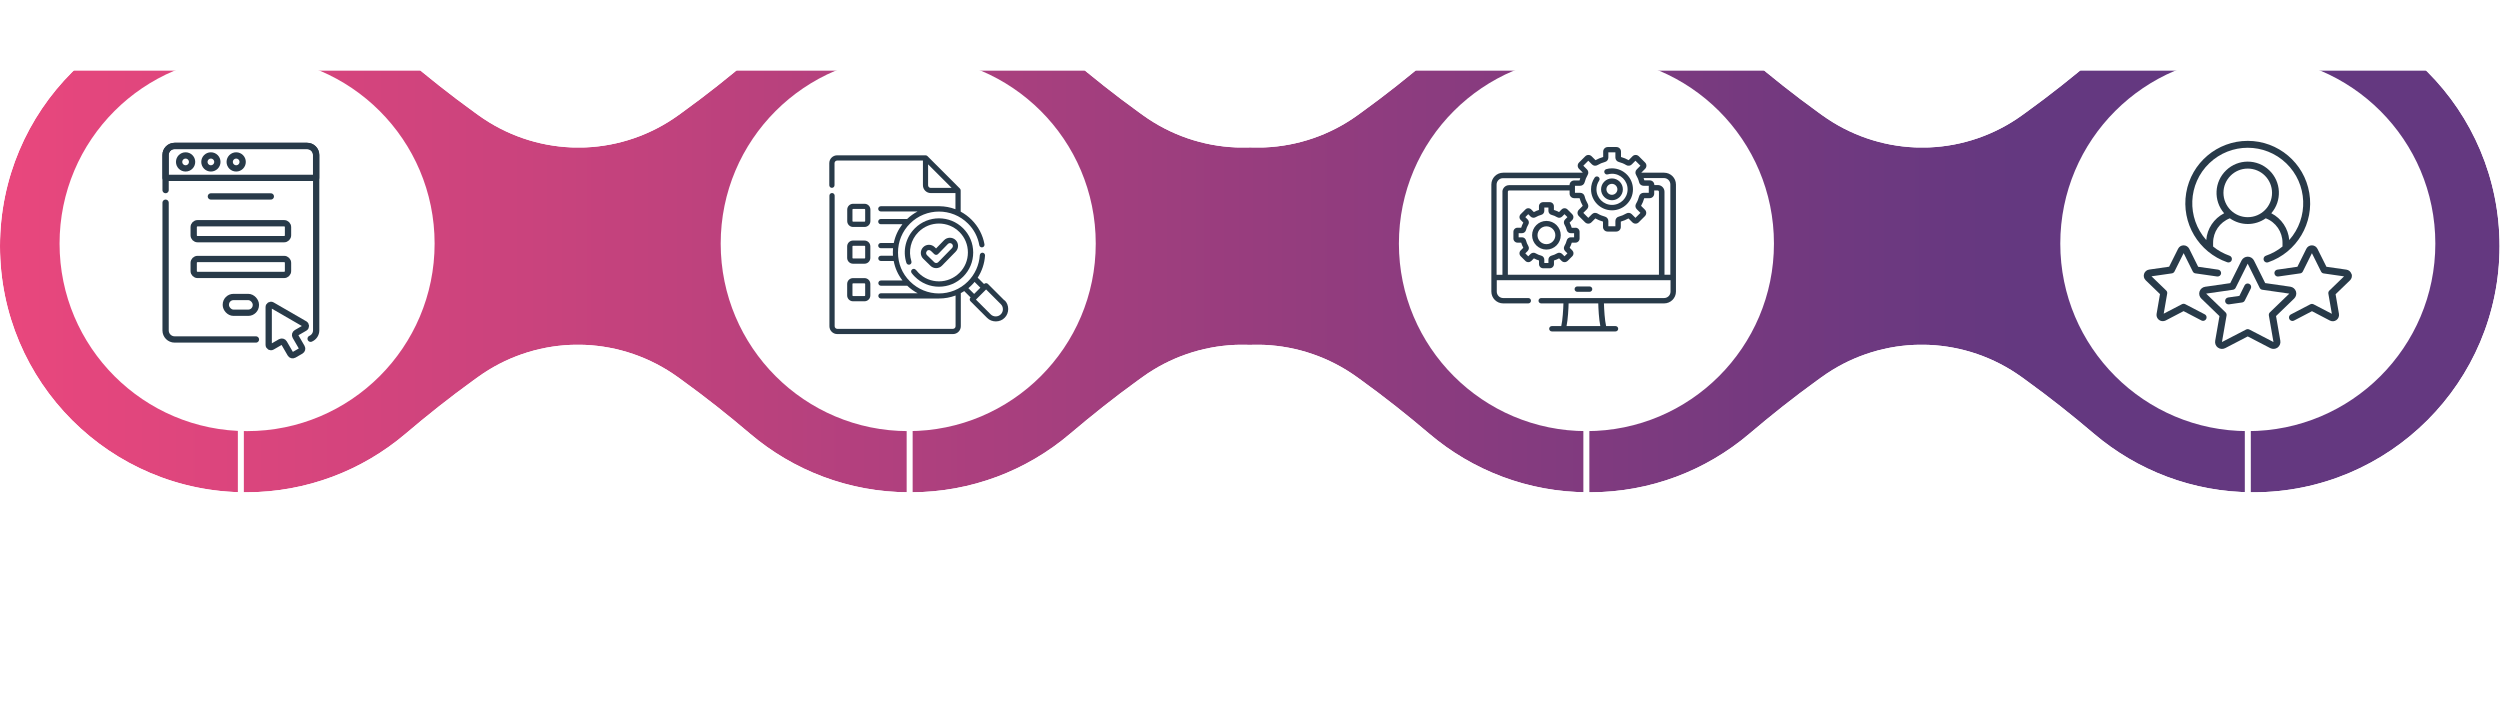 <?xml version="1.0" encoding="UTF-8"?>
<svg xmlns="http://www.w3.org/2000/svg" xmlns:xlink="http://www.w3.org/1999/xlink" id="Layer_2" viewBox="0 0 401.28 116.31">
  <defs>
    <style>.cls-1{clip-path:url(#clippath);}.cls-2,.cls-3,.cls-4,.cls-5{stroke-width:0px;}.cls-2,.cls-6,.cls-7{fill:none;}.cls-3{fill:url(#linear-gradient);filter:url(#drop-shadow-1);}.cls-6{stroke:#283a49;stroke-linecap:round;stroke-linejoin:round;stroke-width:1.01px;}.cls-4{fill:#283a49;}.cls-5{fill:#fff;}.cls-7{stroke:#fff;stroke-miterlimit:10;stroke-width:.96px;}</style>
    <clipPath id="clippath">
      <path class="cls-2" d="M336.22,9.37c-3.54,3.01-7.18,5.9-10.95,8.62l-.72.52c-4.41,3.18-9.58,4.92-14.84,5.15,0,0,0,0-.01,0-.13,0-.26.01-.38.01-.03,0-.06,0-.08,0-.1,0-.21,0-.31,0-.05,0-.11,0-.16,0-.08,0-.15,0-.23,0s-.16,0-.24,0c-.05,0-.11,0-.16,0-.1,0-.21,0-.31,0-.03,0-.05,0-.08,0-.13,0-.26,0-.39-.01,0,0,0,0,0,0-5.26-.23-10.43-1.97-14.85-5.15l-.72-.52c-3.77-2.72-7.41-5.61-10.95-8.62-6.89-5.84-15.81-9.37-25.55-9.37h-.19c-9.74,0-18.66,3.52-25.55,9.37-3.54,3.01-7.18,5.9-10.95,8.62l-.72.52c-4.41,3.18-9.59,4.92-14.85,5.15,0,0,0,0,0,0-.13,0-.26.01-.39.01-.03,0-.06,0-.08,0-.1,0-.21,0-.31,0-.05,0-.11,0-.16,0-.08,0-.16,0-.24,0s-.16,0-.23,0c-.05,0-.11,0-.16,0-.1,0-.21,0-.31,0-.03,0-.05,0-.08,0-.13,0-.26,0-.39-.01,0,0,0,0,0,0,0,0,0,0,0,0-.13,0-.26.01-.39.01-.03,0-.05,0-.08,0-.1,0-.21,0-.31,0-.05,0-.11,0-.16,0-.08,0-.16,0-.24,0s-.16,0-.23,0c-.05,0-.11,0-.16,0-.1,0-.21,0-.31,0-.03,0-.06,0-.08,0-.13,0-.26,0-.39-.01,0,0,0,0,0,0-5.26-.23-10.43-1.97-14.85-5.15l-.72-.52c-3.77-2.72-7.41-5.61-10.95-8.62-6.89-5.84-15.8-9.37-25.54-9.37h-.19c-9.74,0-18.66,3.52-25.55,9.37-3.54,3.01-7.18,5.9-10.95,8.62l-.72.52c-4.41,3.18-9.59,4.92-14.84,5.15,0,0,0,0,0,0-.13,0-.26.01-.39.01-.03,0-.06,0-.08,0-.1,0-.21,0-.31,0-.05,0-.11,0-.16,0-.08,0-.15,0-.23,0s-.16,0-.24,0c-.05,0-.1,0-.16,0-.11,0-.21,0-.31,0-.03,0-.05,0-.08,0-.13,0-.26,0-.39-.01,0,0,0,0,0,0-5.26-.23-10.43-1.97-14.85-5.15l-.72-.52c-3.77-2.72-7.41-5.61-10.95-8.62C58.17,3.52,49.25,0,39.51,0,17.69,0,0,17.69,0,39.51s17.69,39.51,39.51,39.51c9.74,0,18.66-3.53,25.55-9.37,3.54-3.01,7.18-5.9,10.95-8.62l.72-.52c4.41-3.18,9.58-4.92,14.84-5.15,0,0,0,0,0,0,.13,0,.26,0,.39-.01.03,0,.06,0,.08,0,.1,0,.21,0,.31,0,.05,0,.11,0,.16,0,.08,0,.15,0,.23,0s.16,0,.24,0c.05,0,.1,0,.16,0,.1,0,.21,0,.31,0,.03,0,.05,0,.08,0,.13,0,.26,0,.39.01,0,0,0,0,0,0,5.26.23,10.43,1.97,14.85,5.15l.72.52c3.77,2.72,7.41,5.61,10.95,8.62,6.89,5.84,15.81,9.37,25.55,9.37.03,0,.06,0,.1,0,.03,0,.06,0,.1,0,9.74,0,18.66-3.53,25.54-9.37,3.55-3.01,7.18-5.9,10.95-8.62l.72-.52c4.41-3.18,9.59-4.92,14.85-5.15,0,0,0,0,0,0,.13,0,.26,0,.39-.01.03,0,.05,0,.08,0,.1,0,.21,0,.31,0,.05,0,.11,0,.16,0,.08,0,.16,0,.24,0s.16,0,.23,0c.05,0,.11,0,.16,0,.1,0,.21,0,.31,0,.03,0,.05,0,.08,0,.13,0,.26,0,.39.01,0,0,0,0,0,0,0,0,0,0,0,0,.13,0,.26,0,.39-.01.03,0,.05,0,.08,0,.1,0,.21,0,.31,0,.05,0,.11,0,.16,0,.08,0,.16,0,.23,0s.16,0,.23,0c.05,0,.11,0,.16,0,.1,0,.21,0,.31,0,.03,0,.06,0,.08,0,.13,0,.26,0,.39.01,0,0,0,0,0,0,5.26.23,10.43,1.97,14.85,5.15l.72.52c3.77,2.72,7.41,5.61,10.95,8.62,6.89,5.84,15.8,9.37,25.55,9.37.03,0,.07,0,.1,0,.03,0,.06,0,.1,0,9.74,0,18.66-3.53,25.55-9.37,3.54-3.01,7.18-5.9,10.95-8.62l.72-.52c4.41-3.18,9.58-4.92,14.84-5.15,0,0,0,0,.01,0,.13,0,.26,0,.38-.01.03,0,.06,0,.09,0,.1,0,.2,0,.31,0,.05,0,.11,0,.16,0,.08,0,.15,0,.23,0s.16,0,.24,0c.05,0,.1,0,.16,0,.11,0,.21,0,.31,0,.03,0,.05,0,.08,0,.13,0,.26,0,.39.01,0,0,0,0,0,0,5.26.23,10.43,1.97,14.85,5.15l.72.52c3.77,2.72,7.41,5.61,10.95,8.62,6.89,5.84,15.81,9.37,25.55,9.37,21.82,0,39.51-17.69,39.51-39.51S383.59,0,361.76,0c-9.74,0-18.66,3.52-25.55,9.37"></path>
    </clipPath>
    <linearGradient id="linear-gradient" x1="630.96" y1="284.76" x2="631.96" y2="284.76" gradientTransform="translate(-253191.37 114308.97) scale(401.28 -401.28)" gradientUnits="userSpaceOnUse">
      <stop offset="0" stop-color="#e9477d"></stop>
      <stop offset=".21" stop-color="#ca437d"></stop>
      <stop offset=".65" stop-color="#7d3a7f"></stop>
      <stop offset=".8" stop-color="#643880"></stop>
      <stop offset="1" stop-color="#643880"></stop>
    </linearGradient>
    <filter id="drop-shadow-1">
      <feOffset dx="0" dy="11.34"></feOffset>
      <feGaussianBlur result="blur" stdDeviation="8.5"></feGaussianBlur>
      <feFlood flood-color="#000" flood-opacity=".75"></feFlood>
      <feComposite in2="blur" operator="in"></feComposite>
      <feComposite in="SourceGraphic"></feComposite>
    </filter>
  </defs>
  <g id="Layer_1-2">
    <g class="cls-1">
      <rect class="cls-3" x="0" width="401.28" height="79.03"></rect>
    </g>
    <path class="cls-5" d="M69.76,39.1c0,16.62-13.48,30.1-30.1,30.1s-30.1-13.48-30.1-30.1,13.48-30.1,30.1-30.1,30.1,13.48,30.1,30.1"></path>
    <path class="cls-5" d="M175.88,39.1c0,16.62-13.48,30.1-30.1,30.1s-30.1-13.48-30.1-30.1,13.48-30.1,30.1-30.1,30.1,13.48,30.1,30.1"></path>
    <path class="cls-5" d="M390.9,39.1c0,16.62-13.48,30.1-30.1,30.1s-30.1-13.48-30.1-30.1,13.48-30.1,30.1-30.1,30.1,13.48,30.1,30.1"></path>
    <path class="cls-5" d="M284.74,39.1c0,16.62-13.48,30.1-30.1,30.1s-30.1-13.48-30.1-30.1,13.48-30.1,30.1-30.1,30.1,13.48,30.1,30.1"></path>
    <path class="cls-5" d="M25.64,104.1c-.16.27-.4.49-.72.66-.32.17-.71.25-1.16.25s-.85-.08-1.21-.23c-.35-.15-.64-.37-.85-.66-.21-.29-.33-.62-.36-1.01h1.35c.03.26.13.47.31.64.18.17.41.26.71.26.26,0,.47-.07.61-.21.14-.14.21-.32.21-.54,0-.2-.06-.36-.17-.49-.11-.13-.26-.23-.43-.31-.17-.08-.41-.17-.72-.27-.4-.13-.72-.26-.97-.39s-.47-.32-.64-.56c-.18-.25-.27-.57-.27-.96,0-.55.2-.98.59-1.29.39-.31.91-.47,1.56-.47s1.21.16,1.61.49c.4.32.63.76.68,1.3h-1.37c-.04-.23-.13-.42-.29-.56-.16-.15-.37-.22-.64-.22-.23,0-.42.06-.57.18s-.22.3-.22.54c0,.19.06.34.17.46.11.12.25.22.42.3.17.08.4.17.7.26.41.14.74.28.99.41.25.13.47.32.65.57.18.25.27.58.27.99,0,.32-.08.62-.24.9Z"></path>
    <path class="cls-5" d="M31.47,102.69h-3.65c.02.44.14.77.36.98.22.21.5.31.83.31.29,0,.54-.07.73-.22.2-.14.32-.34.37-.58h1.34c-.07.35-.21.66-.42.94-.22.28-.49.49-.83.65-.34.16-.72.23-1.13.23-.49,0-.92-.1-1.3-.31s-.67-.5-.88-.89c-.21-.38-.31-.84-.31-1.36s.1-.98.31-1.36c.21-.39.5-.68.88-.89s.81-.31,1.3-.31.92.1,1.29.31.65.48.85.84c.2.36.3.76.3,1.22,0,.13-.02.27-.04.43ZM29.91,101.2c-.23-.21-.51-.31-.85-.31s-.63.1-.86.31-.36.52-.39.93h2.42c.02-.41-.09-.72-.32-.93Z"></path>
    <path class="cls-5" d="M36.76,100.45c.34.38.51.91.51,1.59v2.9h-1.26v-2.75c0-.4-.1-.7-.31-.92-.2-.22-.48-.33-.84-.33s-.65.12-.86.35c-.22.23-.32.57-.32,1.01v2.65h-1.27v-4.99h1.27v1c.13-.34.35-.6.65-.79.3-.19.65-.28,1.05-.28.58,0,1.04.19,1.38.57Z"></path>
    <path class="cls-5" d="M41.42,100.18c.3.2.51.46.64.8v-2.71h1.26v6.66h-1.26v-1.04c-.13.34-.35.6-.64.81s-.66.3-1.08.3-.8-.1-1.13-.31-.6-.5-.79-.89c-.19-.39-.28-.84-.28-1.36s.09-.98.28-1.36.45-.68.79-.89.71-.31,1.13-.31.78.1,1.08.3ZM39.78,101.38c-.24.26-.36.61-.36,1.06s.12.8.36,1.06c.24.25.56.38.95.38s.7-.13.95-.39.37-.61.37-1.05-.12-.8-.37-1.06c-.25-.26-.57-.39-.95-.39s-.71.13-.95.39Z"></path>
    <path class="cls-5" d="M47.66,98.58v3.73c0,.5.11.87.33,1.12s.54.37.95.37.72-.12.94-.37c.22-.25.33-.62.33-1.12v-3.73h1.26v3.73c0,.59-.11,1.08-.33,1.49-.22.41-.52.71-.91.9-.39.2-.83.3-1.32.3-.76,0-1.37-.23-1.83-.68-.46-.46-.68-1.12-.68-2.01v-3.73h1.26Z"></path>
    <path class="cls-5" d="M55.76,100.35c.37.31.59.71.68,1.22h-1.19c-.05-.24-.16-.43-.32-.58-.17-.14-.39-.22-.66-.22-.22,0-.38.05-.5.15-.12.1-.18.24-.18.41,0,.14.05.25.14.33.1.08.22.15.36.2.14.05.35.1.62.17.38.08.69.17.92.27.24.09.44.24.61.44.17.2.26.47.26.81,0,.43-.17.77-.5,1.04s-.78.4-1.35.4c-.65,0-1.17-.15-1.56-.44-.39-.29-.63-.71-.71-1.25h1.21c.03.25.14.44.32.58.19.14.43.21.73.21.22,0,.38-.05.5-.16.11-.11.17-.24.17-.41,0-.14-.05-.26-.15-.35-.1-.09-.22-.16-.37-.21-.15-.05-.36-.1-.63-.17-.37-.08-.67-.17-.9-.26-.23-.09-.43-.23-.59-.42-.17-.19-.25-.46-.25-.79,0-.43.17-.78.49-1.05.33-.27.79-.41,1.37-.41s1.09.15,1.46.46Z"></path>
    <path class="cls-5" d="M18.47,107.58l-2.15,4.13v2.22h-1.28v-2.22l-2.16-4.13h1.46l1.35,2.78,1.35-2.78h1.43Z"></path>
    <path class="cls-5" d="M21.95,109.19c.39.2.69.5.91.89.22.39.33.84.33,1.36s-.11.98-.33,1.36c-.22.38-.53.68-.91.89-.39.21-.82.31-1.31.31s-.92-.1-1.31-.31c-.39-.21-.69-.5-.91-.89-.22-.38-.33-.84-.33-1.36s.11-.98.33-1.36c.22-.39.53-.68.91-.89.39-.2.82-.31,1.31-.31s.92.1,1.31.31ZM19.74,110.36c-.25.25-.37.61-.37,1.08s.12.84.37,1.08.55.37.9.37.65-.12.9-.37.37-.61.37-1.08-.12-.83-.37-1.08-.55-.37-.9-.37-.65.12-.9.37Z"></path>
    <path class="cls-5" d="M28.87,108.95v4.99h-1.27v-1.01c-.13.34-.35.6-.65.79-.3.19-.65.28-1.05.28-.58,0-1.04-.19-1.38-.57s-.51-.91-.51-1.58v-2.9h1.26v2.75c0,.4.1.7.31.92.2.22.48.33.83.33.37,0,.66-.12.87-.35.22-.23.32-.57.32-1.01v-2.65h1.27Z"></path>
    <path class="cls-5" d="M32.03,109.15c.31-.18.65-.27,1.03-.27v1.36h-.37c-.93,0-1.4.43-1.4,1.3v2.4h-1.27v-4.99h1.27v.95c.19-.32.43-.57.74-.75Z"></path>
    <path class="cls-5" d="M40.91,112.42c-.26.48-.65.85-1.15,1.12s-1.1.4-1.79.4h-2.26v-6.35h2.26c.69,0,1.29.13,1.79.39.5.26.88.63,1.15,1.11.26.48.4,1.03.4,1.67s-.13,1.18-.4,1.66ZM39.45,112.26c.38-.36.56-.86.56-1.51s-.19-1.16-.56-1.52-.9-.54-1.59-.54h-.88v4.11h.88c.68,0,1.21-.18,1.59-.54Z"></path>
    <path class="cls-5" d="M46.9,111.69h-3.65c.02.44.14.77.36.98.22.21.5.31.83.31.29,0,.54-.07.73-.22.2-.14.32-.34.37-.58h1.34c-.07.35-.21.66-.42.94-.22.28-.49.49-.83.65-.34.16-.72.23-1.13.23-.49,0-.92-.1-1.3-.31s-.67-.5-.88-.89c-.21-.38-.31-.84-.31-1.36s.1-.98.31-1.36c.21-.39.5-.68.88-.89s.81-.31,1.3-.31.92.1,1.29.31.65.48.85.84c.2.36.3.76.3,1.22,0,.13-.02.27-.04.43ZM45.35,110.2c-.23-.21-.51-.31-.85-.31s-.63.1-.86.31-.36.52-.39.93h2.42c.02-.41-.09-.72-.32-.93Z"></path>
    <path class="cls-5" d="M50.51,112.85v1.09h-.67c-.56,0-.99-.13-1.28-.41-.3-.27-.45-.72-.45-1.35v-2.16h-.69v-1.07h.69v-1.23h1.27v1.23h1.12v1.07h-1.12v2.18c0,.24.05.41.14.5.1.1.26.14.49.14h.5Z"></path>
    <path class="cls-5" d="M54.45,109.18c.3.2.51.46.64.8v-1.04h1.26v4.99h-1.26v-1.04c-.13.34-.34.6-.64.81-.3.2-.66.3-1.08.3s-.8-.1-1.13-.31-.6-.5-.79-.89c-.19-.39-.28-.84-.28-1.36s.09-.98.28-1.36.45-.68.79-.89.71-.31,1.13-.31.78.1,1.08.3ZM52.82,110.38c-.24.26-.36.61-.36,1.06s.12.8.36,1.06c.24.25.56.38.95.38s.7-.13.95-.39.37-.61.37-1.05-.12-.8-.37-1.06c-.25-.26-.57-.39-.95-.39s-.71.13-.95.39Z"></path>
    <path class="cls-5" d="M57.58,107.02c.14-.13.33-.19.57-.19s.42.06.57.19c.14.13.22.29.22.5s-.07.36-.22.49c-.14.13-.33.19-.57.19s-.42-.06-.57-.19-.22-.29-.22-.49.07-.37.22-.5ZM58.77,108.95v4.99h-1.27v-4.99h1.27Z"></path>
    <path class="cls-5" d="M61.19,107.28v6.66h-1.27v-6.66h1.27Z"></path>
    <path class="cls-5" d="M65.52,109.35c.37.31.59.71.68,1.22h-1.19c-.05-.24-.16-.43-.32-.58-.17-.14-.39-.22-.66-.22-.22,0-.38.05-.5.15-.12.1-.18.24-.18.41,0,.14.05.25.14.33.1.08.22.15.36.2.14.05.35.1.62.17.38.08.69.17.92.27.24.09.44.24.61.44.17.2.26.47.26.81,0,.43-.17.77-.5,1.04s-.78.4-1.35.4c-.65,0-1.17-.15-1.56-.44-.39-.29-.63-.71-.71-1.25h1.21c.03.25.14.44.32.58.19.14.43.21.73.21.22,0,.38-.05.5-.16.11-.11.17-.24.17-.41,0-.14-.05-.26-.15-.35-.1-.09-.22-.16-.37-.21-.15-.05-.36-.1-.63-.17-.37-.08-.67-.17-.9-.26-.23-.09-.43-.23-.59-.42-.17-.19-.25-.46-.25-.79,0-.43.17-.78.49-1.05.33-.27.79-.41,1.37-.41s1.09.15,1.46.46Z"></path>
    <path class="cls-5" d="M139.65,99.09c.51.38.84.9.98,1.54h-1.33c-.13-.29-.33-.52-.6-.69-.27-.17-.6-.26-.97-.26s-.69.08-.97.25c-.28.17-.5.41-.66.72-.16.31-.23.68-.23,1.1,0,.67.18,1.18.54,1.56.36.37.84.56,1.46.56.46,0,.85-.14,1.17-.41.33-.27.54-.65.63-1.12h-2.15v-.91h3.21v1.22c-.09.42-.27.81-.53,1.16-.26.35-.6.64-1.03.85s-.91.32-1.45.32c-.62,0-1.17-.14-1.65-.41s-.85-.65-1.11-1.14c-.26-.49-.39-1.05-.39-1.68s.13-1.19.39-1.68c.26-.49.63-.87,1.1-1.15.47-.28,1.02-.41,1.65-.41.77,0,1.42.19,1.93.57Z"></path>
    <path class="cls-5" d="M146.33,102.69h-3.65c.02.44.14.77.36.98.22.21.5.31.83.31.29,0,.54-.07.73-.22.2-.14.32-.34.37-.58h1.34c-.07.35-.21.66-.42.94-.22.28-.49.49-.83.65-.34.16-.72.23-1.13.23-.49,0-.92-.1-1.3-.31s-.67-.5-.88-.89c-.21-.38-.31-.84-.31-1.36s.1-.98.31-1.36c.21-.39.5-.68.88-.89s.81-.31,1.3-.31.92.1,1.29.31.65.48.85.84c.2.36.3.76.3,1.22,0,.13-.02.27-.04.43ZM144.78,101.2c-.23-.21-.51-.31-.85-.31s-.63.1-.86.31-.36.52-.39.93h2.42c.02-.41-.09-.72-.32-.93Z"></path>
    <path class="cls-5" d="M149.94,103.85v1.09h-.67c-.56,0-.99-.13-1.28-.41-.3-.27-.45-.72-.45-1.35v-2.16h-.69v-1.07h.69v-1.23h1.27v1.23h1.12v1.07h-1.12v2.18c0,.24.05.41.14.5.1.1.26.14.49.14h.5Z"></path>
    <path class="cls-5" d="M155.85,100.18c.3.2.51.46.64.8v-1.04h1.26v4.99h-1.26v-1.04c-.13.34-.34.6-.64.81-.3.2-.66.3-1.08.3s-.8-.1-1.13-.31-.6-.5-.79-.89c-.19-.39-.28-.84-.28-1.36s.09-.98.28-1.36.45-.68.79-.89.71-.31,1.13-.31.78.1,1.08.3ZM154.21,101.38c-.24.26-.36.61-.36,1.06s.12.8.36,1.06c.24.25.56.38.95.38s.7-.13.95-.39.37-.61.37-1.05-.12-.8-.37-1.06c-.25-.26-.57-.39-.95-.39s-.71.13-.95.39Z"></path>
    <path class="cls-5" d="M126.46,107.58v1.01h-2.67v1.7h2.14v.97h-2.14v2.67h-1.27v-6.35h3.94Z"></path>
    <path class="cls-5" d="M130.63,113.94l-1.49-2.47h-.56v2.47h-1.27v-6.35h2.42c.74,0,1.3.18,1.69.54.39.36.58.83.58,1.42,0,.48-.13.88-.4,1.21-.27.32-.65.54-1.16.65l1.58,2.54h-1.4ZM128.59,110.59h1.04c.73,0,1.09-.32,1.09-.96,0-.31-.09-.54-.27-.72-.18-.17-.45-.26-.82-.26h-1.04v1.94Z"></path>
    <path class="cls-5" d="M134.13,108.59v1.65h2.25v.97h-2.25v1.71h2.52v1.02h-3.79v-6.35h3.79v1.01h-2.52Z"></path>
    <path class="cls-5" d="M138.86,108.59v1.65h2.25v.97h-2.25v1.71h2.52v1.02h-3.79v-6.35h3.79v1.01h-2.52Z"></path>
    <path class="cls-5" d="M148.14,112.66h-2.55l-.45,1.28h-1.34l2.34-6.28h1.45l2.33,6.28h-1.34l-.44-1.28ZM147.8,111.7l-.94-2.68-.94,2.68h1.87Z"></path>
    <path class="cls-5" d="M155.38,108.95v4.99h-1.27v-1.01c-.13.34-.35.6-.65.79-.3.19-.65.28-1.05.28-.58,0-1.04-.19-1.38-.57s-.51-.91-.51-1.58v-2.9h1.26v2.75c0,.4.1.7.31.92.2.22.48.33.83.33.37,0,.66-.12.87-.35.22-.23.32-.57.32-1.01v-2.65h1.27Z"></path>
    <path class="cls-5" d="M159.56,109.18c.3.2.51.46.64.8v-2.71h1.26v6.66h-1.26v-1.04c-.13.34-.35.6-.64.81s-.66.3-1.08.3-.8-.1-1.13-.31-.6-.5-.79-.89c-.19-.39-.28-.84-.28-1.36s.09-.98.28-1.36.45-.68.79-.89.71-.31,1.13-.31.78.1,1.08.3ZM157.93,110.38c-.24.26-.36.61-.36,1.06s.12.8.36,1.06c.24.25.56.38.95.38s.7-.13.95-.39.37-.61.37-1.05-.12-.8-.37-1.06c-.25-.26-.57-.39-.95-.39s-.71.13-.95.39Z"></path>
    <path class="cls-5" d="M162.7,107.02c.14-.13.33-.19.57-.19s.42.06.57.19c.14.13.22.29.22.5s-.07.36-.22.49c-.14.13-.33.19-.57.19s-.42-.06-.57-.19-.22-.29-.22-.49.07-.37.22-.5ZM163.89,108.95v4.99h-1.27v-4.99h1.27Z"></path>
    <path class="cls-5" d="M167.71,112.85v1.09h-.67c-.56,0-.99-.13-1.28-.41-.3-.27-.45-.72-.45-1.35v-2.16h-.69v-1.07h.69v-1.23h1.27v1.23h1.12v1.07h-1.12v2.18c0,.24.05.41.14.5.1.1.26.14.49.14h.5Z"></path>
    <path class="cls-5" d="M231.04,104.1c-.16.27-.4.49-.72.66-.32.17-.71.25-1.16.25s-.85-.08-1.21-.23c-.35-.15-.64-.37-.85-.66s-.33-.62-.36-1.01h1.35c.03.26.13.47.31.64s.41.26.71.26c.26,0,.47-.07.61-.21.14-.14.21-.32.21-.54,0-.2-.06-.36-.17-.49s-.26-.23-.43-.31c-.17-.08-.41-.17-.72-.27-.4-.13-.72-.26-.97-.39s-.47-.32-.64-.56-.27-.57-.27-.96c0-.55.2-.98.59-1.29.39-.31.91-.47,1.56-.47s1.21.16,1.61.49c.4.32.62.76.68,1.3h-1.37c-.04-.23-.13-.42-.29-.56-.16-.15-.37-.22-.64-.22-.23,0-.42.06-.57.18-.14.12-.22.3-.22.54,0,.19.05.34.17.46s.25.22.42.3.4.17.7.26c.41.14.74.28.99.41s.47.32.65.57.27.58.27.99c0,.32-.08.62-.24.9Z"></path>
    <path class="cls-5" d="M234.89,103.85v1.09h-.67c-.56,0-.99-.13-1.28-.41-.3-.27-.45-.72-.45-1.35v-2.16h-.69v-1.07h.69v-1.23h1.27v1.23h1.12v1.07h-1.12v2.18c0,.24.05.41.14.5.1.1.26.14.49.14h.5Z"></path>
    <path class="cls-5" d="M238.83,100.18c.3.2.51.46.64.8v-1.04h1.26v4.99h-1.26v-1.04c-.13.34-.34.6-.64.81-.3.2-.66.3-1.08.3s-.8-.1-1.13-.31-.6-.5-.79-.89c-.19-.39-.28-.84-.28-1.36s.09-.98.28-1.36c.19-.39.45-.68.79-.89s.71-.31,1.13-.31.78.1,1.08.3ZM237.19,101.38c-.24.26-.36.61-.36,1.06s.12.8.36,1.06.56.38.95.38.7-.13.95-.39.37-.61.37-1.05-.12-.8-.37-1.06c-.25-.26-.57-.39-.95-.39s-.71.13-.95.39Z"></path>
    <path class="cls-5" d="M243.89,100.15c.31-.18.65-.27,1.03-.27v1.36h-.37c-.93,0-1.4.43-1.4,1.3v2.4h-1.27v-4.99h1.27v.95c.19-.32.43-.57.74-.75Z"></path>
    <path class="cls-5" d="M248.28,103.85v1.09h-.67c-.56,0-.99-.13-1.28-.41-.3-.27-.45-.72-.45-1.35v-2.16h-.69v-1.07h.69v-1.23h1.27v1.23h1.12v1.07h-1.12v2.18c0,.24.05.41.14.5.1.1.26.14.49.14h.5Z"></path>
    <path class="cls-5" d="M256.27,98.58l-2.15,4.13v2.22h-1.28v-2.22l-2.16-4.13h1.46l1.35,2.78,1.35-2.78h1.43Z"></path>
    <path class="cls-5" d="M259.75,100.19c.39.2.69.5.91.89.22.39.33.84.33,1.36s-.11.98-.33,1.36c-.22.38-.53.68-.91.89s-.82.31-1.31.31-.92-.1-1.31-.31-.69-.5-.91-.89c-.22-.38-.33-.84-.33-1.36s.11-.98.33-1.36c.22-.39.53-.68.91-.89s.82-.31,1.31-.31.92.1,1.31.31ZM257.54,101.36c-.25.25-.37.61-.37,1.08s.12.84.37,1.08c.25.25.55.37.9.37s.65-.12.9-.37.37-.61.37-1.08-.12-.83-.37-1.08-.55-.37-.9-.37-.65.12-.9.37Z"></path>
    <path class="cls-5" d="M266.66,99.95v4.99h-1.27v-1.01c-.13.34-.35.6-.65.79-.3.19-.65.28-1.05.28-.58,0-1.04-.19-1.38-.57s-.51-.91-.51-1.58v-2.9h1.26v2.75c0,.4.1.7.31.92s.48.33.83.33c.37,0,.66-.12.87-.35s.32-.57.32-1.01v-2.65h1.27Z"></path>
    <path class="cls-5" d="M269.82,100.15c.31-.18.65-.27,1.03-.27v1.36h-.37c-.93,0-1.4.43-1.4,1.3v2.4h-1.27v-4.99h1.27v.95c.19-.32.43-.57.74-.75Z"></path>
    <path class="cls-5" d="M276.76,98.56c.31.15.54.36.7.62s.24.56.24.88c0,.41-.11.74-.33,1-.22.26-.52.42-.88.48v.04c.89.26,1.33.79,1.33,1.57,0,.55-.18.99-.55,1.33s-.88.51-1.55.51c-.71,0-1.27-.18-1.69-.53-.42-.35-.65-.88-.7-1.59h1.24c.03.32.14.58.32.77.18.19.44.28.78.28.29,0,.51-.08.68-.24s.24-.37.24-.63c0-.31-.12-.54-.35-.7-.23-.16-.58-.24-1.04-.24h-.26v-1.04h.26c.84.01,1.26-.28,1.26-.87,0-.26-.07-.46-.22-.61-.15-.15-.35-.22-.61-.22s-.49.08-.67.26c-.17.17-.27.41-.3.71h-1.24c.04-.65.25-1.15.63-1.5.38-.35.92-.53,1.6-.53.43,0,.8.08,1.11.22Z"></path>
    <path class="cls-5" d="M278.75,101.71c0-2.15.81-3.22,2.43-3.22.86,0,1.48.29,1.85.86s.57,1.36.57,2.36-.19,1.79-.57,2.37-1,.86-1.85.86c-1.62,0-2.43-1.08-2.43-3.23ZM282.35,101.71c0-.65-.08-1.15-.24-1.5s-.47-.53-.93-.53-.78.18-.94.53c-.16.35-.24.85-.24,1.5s.08,1.16.24,1.51c.16.35.47.53.94.53s.77-.17.93-.53c.16-.35.24-.85.24-1.51Z"></path>
    <path class="cls-5" d="M237.68,107.58v1.01h-2.67v1.7h2.14v.97h-2.14v2.67h-1.27v-6.35h3.94Z"></path>
    <path class="cls-5" d="M241.84,113.94l-1.48-2.47h-.56v2.47h-1.27v-6.35h2.42c.74,0,1.3.18,1.69.54.39.36.58.83.58,1.42,0,.48-.13.88-.4,1.21-.27.32-.65.54-1.16.65l1.58,2.54h-1.4ZM239.8,110.59h1.04c.73,0,1.09-.32,1.09-.96,0-.31-.09-.54-.26-.72-.18-.17-.45-.26-.82-.26h-1.04v1.94Z"></path>
    <path class="cls-5" d="M245.34,108.59v1.65h2.25v.97h-2.25v1.71h2.52v1.02h-3.79v-6.35h3.79v1.01h-2.52Z"></path>
    <path class="cls-5" d="M250.07,108.59v1.65h2.25v.97h-2.25v1.71h2.52v1.02h-3.79v-6.35h3.79v1.01h-2.52Z"></path>
    <path class="cls-5" d="M259.81,107.58v1.01h-1.76v5.35h-1.27v-5.35h-1.75v-1.01h4.77Z"></path>
    <path class="cls-5" d="M261.7,109.15c.31-.18.65-.27,1.03-.27v1.36h-.37c-.93,0-1.4.43-1.4,1.3v2.4h-1.27v-4.99h1.27v.95c.19-.32.43-.57.74-.75Z"></path>
    <path class="cls-5" d="M263.5,107.02c.14-.13.33-.19.57-.19s.42.06.57.19c.14.13.22.29.22.5s-.07.36-.22.49c-.14.13-.33.19-.57.19s-.42-.06-.57-.19c-.14-.13-.22-.29-.22-.49s.07-.37.22-.5ZM264.69,108.95v4.99h-1.27v-4.99h1.27Z"></path>
    <path class="cls-5" d="M268.88,109.18c.3.2.51.46.64.8v-1.04h1.26v4.99h-1.26v-1.04c-.13.34-.34.6-.64.81-.3.2-.66.3-1.08.3s-.8-.1-1.13-.31-.6-.5-.79-.89c-.19-.39-.28-.84-.28-1.36s.09-.98.28-1.36c.19-.39.45-.68.79-.89s.71-.31,1.13-.31.78.1,1.08.3ZM267.24,110.38c-.24.26-.36.61-.36,1.06s.12.8.36,1.06.56.38.95.38.7-.13.95-.39.37-.61.37-1.05-.12-.8-.37-1.06c-.25-.26-.57-.39-.95-.39s-.71.13-.95.39Z"></path>
    <path class="cls-5" d="M273.2,107.28v6.66h-1.27v-6.66h1.27Z"></path>
    <path class="cls-5" d="M345.64,98.65v6.28h-1.26v-4.38l-1.61,4.38h-1.1l-1.61-4.37v4.37h-1.27v-6.28h1.54l1.91,4.73,1.87-4.73h1.53Z"></path>
    <path class="cls-5" d="M349.82,100.18c.3.2.51.46.64.8v-1.04h1.26v4.99h-1.26v-1.04c-.13.34-.34.6-.64.81-.3.2-.66.3-1.08.3s-.8-.1-1.13-.31-.6-.5-.79-.89c-.19-.39-.28-.84-.28-1.36s.09-.98.28-1.36c.19-.39.45-.68.79-.89s.71-.31,1.13-.31.78.1,1.08.3ZM348.19,101.38c-.24.26-.36.61-.36,1.06s.12.8.36,1.06.56.38.95.38.7-.13.95-.39.37-.61.37-1.05-.12-.8-.37-1.06c-.25-.26-.57-.39-.95-.39s-.71.13-.95.39Z"></path>
    <path class="cls-5" d="M355.79,104.94l-1.65-2.18v2.18h-1.27v-6.66h1.27v3.74l1.64-2.07h1.5l-2.1,2.48,2.15,2.5h-1.55Z"></path>
    <path class="cls-5" d="M362.59,102.69h-3.65c.02.44.14.77.36.98s.5.31.83.31c.29,0,.54-.07.73-.22.2-.14.32-.34.37-.58h1.34c-.07.35-.21.66-.42.94-.22.28-.49.49-.83.65s-.71.23-1.13.23c-.49,0-.92-.1-1.3-.31-.38-.21-.67-.5-.88-.89s-.31-.84-.31-1.36.1-.98.31-1.36.5-.68.88-.89c.38-.2.81-.31,1.3-.31s.92.1,1.29.31.65.48.86.84c.2.36.3.76.3,1.22,0,.13-.01.27-.04.43ZM361.04,101.2c-.23-.21-.51-.31-.85-.31s-.63.1-.86.31c-.23.21-.36.52-.39.93h2.42c.02-.41-.09-.72-.32-.93Z"></path>
    <path class="cls-5" d="M370.62,98.58l-2.15,4.13v2.22h-1.28v-2.22l-2.16-4.13h1.46l1.35,2.78,1.35-2.78h1.43Z"></path>
    <path class="cls-5" d="M374.1,100.19c.39.2.69.5.91.89.22.39.33.84.33,1.36s-.11.98-.33,1.36c-.22.38-.53.68-.91.89s-.82.31-1.31.31-.92-.1-1.31-.31-.69-.5-.91-.89c-.22-.38-.33-.84-.33-1.36s.11-.98.33-1.36c.22-.39.53-.68.91-.89s.82-.31,1.31-.31.92.1,1.31.31ZM371.89,101.36c-.25.25-.37.61-.37,1.08s.12.84.37,1.08c.25.25.55.37.9.37s.65-.12.9-.37.37-.61.37-1.08-.12-.83-.37-1.08-.55-.37-.9-.37-.65.12-.9.37Z"></path>
    <path class="cls-5" d="M381.02,99.95v4.99h-1.27v-1.01c-.13.34-.35.6-.65.79-.3.19-.65.28-1.05.28-.58,0-1.04-.19-1.38-.57s-.51-.91-.51-1.58v-2.9h1.26v2.75c0,.4.1.7.31.92s.48.33.83.33c.37,0,.66-.12.87-.35s.32-.57.32-1.01v-2.65h1.27Z"></path>
    <path class="cls-5" d="M384.18,100.15c.31-.18.65-.27,1.03-.27v1.36h-.37c-.93,0-1.4.43-1.4,1.3v2.4h-1.27v-4.99h1.27v.95c.19-.32.43-.57.74-.75Z"></path>
    <path class="cls-5" d="M340.4,113.1c-.16.27-.4.49-.72.66-.32.17-.71.25-1.16.25s-.85-.08-1.21-.23c-.35-.15-.64-.37-.85-.66s-.33-.62-.36-1.01h1.35c.03.26.13.47.31.64s.41.26.71.26c.26,0,.47-.07.61-.21.14-.14.21-.32.21-.54,0-.2-.06-.36-.17-.49s-.26-.23-.43-.31c-.17-.08-.41-.17-.72-.27-.4-.13-.72-.26-.97-.39s-.47-.32-.64-.56-.27-.57-.27-.96c0-.55.2-.98.59-1.29.39-.31.91-.47,1.56-.47s1.21.16,1.61.49c.4.32.62.76.68,1.3h-1.37c-.04-.23-.13-.42-.29-.56-.16-.15-.37-.22-.64-.22-.23,0-.42.06-.57.18-.14.12-.22.3-.22.54,0,.19.05.34.17.46s.25.22.42.3.4.17.7.26c.41.14.74.28.99.41s.47.32.65.57.27.58.27.99c0,.32-.08.62-.24.9Z"></path>
    <path class="cls-5" d="M344.24,112.85v1.09h-.67c-.56,0-.99-.13-1.28-.41-.3-.27-.45-.72-.45-1.35v-2.16h-.69v-1.07h.69v-1.23h1.27v1.23h1.12v1.07h-1.12v2.18c0,.24.05.41.14.5.1.1.26.14.49.14h.5Z"></path>
    <path class="cls-5" d="M348.19,109.18c.3.2.51.46.64.8v-1.04h1.26v4.99h-1.26v-1.04c-.13.34-.34.6-.64.81-.3.2-.66.3-1.08.3s-.8-.1-1.13-.31-.6-.5-.79-.89c-.19-.39-.28-.84-.28-1.36s.09-.98.28-1.36c.19-.39.45-.68.79-.89s.71-.31,1.13-.31.78.1,1.08.3ZM346.55,110.38c-.24.26-.36.61-.36,1.06s.12.8.36,1.06.56.38.95.38.7-.13.95-.39.37-.61.37-1.05-.12-.8-.37-1.06c-.25-.26-.57-.39-.95-.39s-.71.13-.95.39Z"></path>
    <path class="cls-5" d="M352.92,108.25c-.15.13-.22.36-.22.69h0s1.01,0,1.01,0v1.07h-1.01v3.92h-1.27v-3.92h-.64v-1.07h.64v-.12c0-.59.17-1.05.51-1.37s.84-.48,1.51-.48c.11,0,.2,0,.26,0v1.1c-.37-.02-.63.03-.78.16Z"></path>
    <path class="cls-5" d="M355.99,108.25c-.15.13-.22.36-.22.69h0s1.01,0,1.01,0v1.07h-1.01v3.92h-1.27v-3.92h-.64v-1.07h.64v-.12c0-.59.17-1.05.51-1.37s.84-.48,1.51-.48c.11,0,.2,0,.26,0v1.1c-.37-.02-.63.03-.78.16Z"></path>
    <path class="cls-5" d="M364.75,107.58v6.35h-1.28v-2.76h-2.72v2.76h-1.27v-6.35h1.27v2.57h2.72v-2.57h1.28Z"></path>
    <path class="cls-5" d="M368.94,109.18c.3.2.51.46.64.8v-1.04h1.26v4.99h-1.26v-1.04c-.13.34-.34.6-.64.81-.3.2-.66.3-1.08.3s-.8-.1-1.13-.31-.6-.5-.79-.89c-.19-.39-.28-.84-.28-1.36s.09-.98.28-1.36c.19-.39.45-.68.79-.89s.71-.31,1.13-.31.78.1,1.08.3ZM367.3,110.38c-.24.26-.36.61-.36,1.06s.12.8.36,1.06.56.38.95.38.7-.13.95-.39.37-.61.37-1.05-.12-.8-.37-1.06c-.25-.26-.57-.39-.95-.39s-.71.13-.95.39Z"></path>
    <path class="cls-5" d="M376.1,109.19c.34.2.6.5.79.89.19.39.28.84.28,1.36s-.09.98-.28,1.36c-.19.39-.45.68-.79.89-.34.2-.71.31-1.13.31s-.78-.1-1.08-.3-.51-.47-.63-.81v3.42h-1.27v-7.36h1.27v1.04c.13-.34.34-.6.63-.8s.66-.3,1.08-.3.8.1,1.13.31ZM373.62,110.39c-.25.26-.37.61-.37,1.06s.12.79.37,1.05c.25.26.57.39.95.39s.71-.13.95-.38c.24-.25.36-.61.36-1.06s-.12-.8-.36-1.06c-.24-.26-.56-.39-.95-.39s-.7.13-.95.39Z"></path>
    <path class="cls-5" d="M382.19,109.19c.34.2.6.5.79.89.19.39.28.84.28,1.36s-.09.98-.28,1.36c-.19.39-.45.68-.79.89-.34.2-.71.31-1.13.31s-.78-.1-1.08-.3-.51-.47-.63-.81v3.42h-1.27v-7.36h1.27v1.04c.13-.34.34-.6.63-.8s.66-.3,1.08-.3.8.1,1.13.31ZM379.71,110.39c-.25.26-.37.61-.37,1.06s.12.79.37,1.05c.25.26.57.39.95.39s.71-.13.95-.38c.24-.25.36-.61.36-1.06s-.12-.8-.36-1.06c-.24-.26-.56-.39-.95-.39s-.7.13-.95.39Z"></path>
    <path class="cls-5" d="M385.01,108.95l1.36,3.38,1.26-3.38h1.4l-3.05,7.36h-1.4l1.12-2.52-2.1-4.84h1.41Z"></path>
    <line class="cls-7" x1="38.66" y1="56.68" x2="38.66" y2="88.52"></line>
    <line class="cls-7" x1="146.01" y1="56.68" x2="146.01" y2="88.52"></line>
    <line class="cls-7" x1="254.63" y1="56.68" x2="254.63" y2="88.52"></line>
    <line class="cls-7" x1="360.8" y1="56.68" x2="360.8" y2="88.52"></line>
    <path class="cls-4" d="M363.7,41.05c-.19.06-.33.23-.36.42-.04.2.03.4.18.53.15.13.36.17.55.1,4.62-1.6,7.41-6.31,6.6-11.13-.81-4.82-4.99-8.36-9.88-8.36s-9.07,3.53-9.88,8.36c-.81,4.82,1.98,9.53,6.6,11.13.29.1.61-.05.71-.34.1-.29-.05-.61-.34-.71-.96-.34-1.86-.83-2.65-1.48v-.61c0-1.74,1.07-3.29,2.69-3.92,1.73,1.22,4.03,1.22,5.76,0,1.62.62,2.69,2.18,2.69,3.92v.61c-.79.64-1.69,1.14-2.65,1.47M356.89,30.96c0-2.15,1.74-3.9,3.9-3.9s3.9,1.74,3.9,3.9-1.74,3.9-3.9,3.9c-2.15,0-3.89-1.74-3.9-3.9M364.57,34.23c1.75-2.02,1.6-5.06-.33-6.9-1.93-1.85-4.98-1.85-6.91,0-1.93,1.84-2.08,4.88-.33,6.9-1.64.84-2.73,2.47-2.87,4.3-3.17-3.58-2.96-9.02.49-12.33,3.45-3.31,8.89-3.31,12.34,0,3.45,3.31,3.66,8.76.49,12.33-.15-1.84-1.24-3.46-2.88-4.3"></path>
    <path class="cls-4" d="M356,55.79c.34.25.79.29,1.17.09l3.62-1.88,3.62,1.88c.38.19.83.16,1.17-.09.34-.25.51-.67.44-1.09l-.69-3.97,2.91-2.81c.3-.29.42-.74.29-1.14-.13-.4-.48-.7-.9-.76l-4.04-.58-1.8-3.62c-.19-.38-.58-.62-1-.62-.42,0-.81.24-1,.62l-1.81,3.63-4.03.58c-.42.06-.77.36-.9.76-.13.4-.02.85.29,1.14l2.91,2.81-.69,3.97c-.07.42.1.84.44,1.09M354.1,47.13l4.32-.62c.18-.03.34-.14.42-.3l1.94-3.89,1.93,3.89c.08.16.24.28.42.3l4.33.62-3.12,3.01c-.13.13-.19.31-.16.5l.74,4.26-3.88-2.01c-.16-.08-.35-.08-.51,0l-3.88,2.01.74-4.26c.03-.18-.03-.37-.16-.5l-3.12-3.01Z"></path>
    <path class="cls-4" d="M346.7,47.23l-.54,3.14c-.05.29.03.59.22.82.19.23.47.36.77.36.16,0,.32-.04.47-.11l2.87-1.5,2.87,1.5c.18.09.39.08.56-.03.17-.11.27-.29.26-.49,0-.2-.12-.38-.3-.47l-3.13-1.63c-.16-.08-.35-.08-.51,0l-2.94,1.53.56-3.23c.03-.18-.03-.37-.16-.49l-2.36-2.28,3.27-.47c.18-.03.34-.14.42-.3l1.47-2.95,1.47,2.95c.08.16.24.28.42.3l3.49.5c.3.04.59-.17.63-.47.04-.3-.17-.59-.47-.63l-3.21-.46-1.43-2.88c-.17-.34-.52-.56-.9-.56h0c-.38,0-.72.21-.89.55l-1.44,2.88-3.2.46c-.38.05-.7.32-.82.68-.12.37-.02.77.26,1.04l2.31,2.23Z"></path>
    <path class="cls-4" d="M377.43,43.96c-.12-.37-.43-.63-.81-.68l-3.2-.46-1.44-2.88c-.17-.34-.51-.56-.89-.56h0c-.38,0-.73.21-.9.56l-1.43,2.88-3.21.46c-.2.03-.36.16-.44.34-.07.18-.04.39.08.55.12.16.32.24.52.21l3.5-.5c.18-.02.34-.14.42-.3l1.46-2.94,1.47,2.95c.08.16.24.28.42.3l3.27.47-2.36,2.28c-.13.13-.19.31-.16.5l.56,3.23-2.94-1.53c-.16-.08-.35-.08-.51,0l-3.13,1.63c-.18.09-.29.27-.3.47,0,.2.09.39.26.49.17.11.38.12.56.02l2.87-1.5,2.87,1.5c.34.18.75.15,1.06-.08.31-.23.46-.61.4-.99l-.54-3.15,2.31-2.23c.28-.27.38-.67.26-1.04"></path>
    <path class="cls-4" d="M357.72,48.85s.05,0,.08,0l2.09-.3c.18-.03.34-.14.42-.3l.97-1.94c.14-.28.03-.61-.25-.75-.27-.14-.61-.03-.75.25l-.83,1.68-1.81.26c-.29.04-.5.3-.48.59.02.29.26.52.56.52h0Z"></path>
    <path class="cls-4" d="M150.26,43.04c.36,0,.69-.14.94-.4l2.21-2.26c.5-.52.49-1.35-.02-1.85-.52-.5-1.35-.49-1.85.02l-1.29,1.33-.23-.22c-.52-.5-1.35-.49-1.85.03-.5.52-.49,1.35.03,1.85l1.16,1.13c.24.24.57.37.91.37M148.77,40.28c.18-.18.47-.19.66,0l.53.51c.17.16.43.16.6,0l1.59-1.63c.18-.18.47-.19.66,0,.18.18.19.47,0,.66l-2.21,2.26c-.17.18-.48.19-.65,0l-1.16-1.13c-.18-.18-.19-.47,0-.66"></path>
    <path class="cls-4" d="M147,43.32c-.14-.19-.4-.22-.59-.08-.19.14-.22.4-.08.59.15.2.32.4.51.58,1.04,1.04,2.41,1.61,3.88,1.61s2.84-.57,3.88-1.61c1.04-1.04,1.61-2.41,1.61-3.88s-.57-2.84-1.61-3.88c-2.14-2.14-5.62-2.14-7.76,0-1.46,1.46-1.98,3.59-1.35,5.55.07.22.31.34.53.27.22-.07.34-.31.27-.53-.53-1.66-.1-3.47,1.14-4.7,1.81-1.81,4.76-1.81,6.57,0,.88.88,1.36,2.04,1.36,3.28s-.48,2.41-1.36,3.28-2.04,1.36-3.28,1.36-2.41-.48-3.28-1.36c-.15-.15-.3-.32-.43-.49"></path>
    <path class="cls-4" d="M161.23,48.23l-2.66-2.66c-.16-.16-.43-.16-.6,0l-.02.02-1.02-1.02c.69-1.06,1.1-2.29,1.18-3.56.01-.23-.16-.43-.39-.45-.23-.01-.43.16-.45.39-.1,1.6-.78,3.1-1.91,4.23-1.28,1.28-2.96,1.92-4.64,1.92,0,0,0,0,0,0h-.03c-1.67,0-3.34-.65-4.62-1.92s-1.93-2.89-1.93-4.65.68-3.41,1.93-4.65c2.56-2.56,6.73-2.56,9.3,0,.96.95,1.59,2.16,1.82,3.48.04.23.26.38.49.34s.38-.26.34-.49c-.27-1.49-.98-2.85-2.06-3.93-.53-.53-1.13-.97-1.76-1.31v-3.4c0-.11-.04-.22-.12-.3l-5.22-5.22c-.08-.08-.19-.12-.3-.12h-14.19c-.7,0-1.26.57-1.26,1.26v3.54c0,.23.19.42.42.42s.42-.19.42-.42v-3.54c0-.23.19-.42.42-.42h13.77v3.96c0,.7.57,1.26,1.26,1.26h3.96v2.59c-.82-.31-1.69-.47-2.56-.48,0,0,0,0-.01,0h-9.41c-.23,0-.42.19-.42.42s.19.42.42.42h5.9c-.6.32-1.17.72-1.68,1.21h-4.22c-.23,0-.42.19-.42.42s.19.42.42.42h3.46c-.69.89-1.16,1.92-1.38,3.01h-2.08c-.23,0-.42.19-.42.42s.19.42.42.42h1.96c-.02.22-.03.44-.03.66,0,.18,0,.37.02.55h-1.94c-.23,0-.42.19-.42.42s.19.42.42.42h2.06c.21,1.14.69,2.21,1.41,3.13h-3.46c-.23,0-.42.19-.42.42s.19.42.42.42h4.22c.51.49,1.08.89,1.68,1.21h-5.9c-.23,0-.42.19-.42.42s.19.42.42.42h9.34c.9,0,1.79-.16,2.64-.48v4.93c0,.23-.19.42-.42.42h-18.57c-.23,0-.42-.19-.42-.42v-20.96c0-.23-.19-.42-.42-.42s-.42.19-.42.42v20.96c0,.7.57,1.26,1.26,1.26h18.57c.7,0,1.26-.57,1.26-1.26v-5.31c.19-.1.37-.21.55-.33l1.02,1.02c-.18.15-.19.45-.02.61l2.66,2.66c.74.77,2.08.77,2.82,0,.77-.74.77-2.08,0-2.82M149.39,30.16c-.23,0-.42-.19-.42-.42v-3.36l3.78,3.78h-3.36ZM155.44,46.25c.18-.15.36-.31.52-.48.17-.17.33-.34.47-.52l.93.93-1,1-.93-.93ZM160.64,50.45c-.43.45-1.2.45-1.63,0l-2.36-2.36,1.63-1.63,2.36,2.36c.45.43.45,1.2,0,1.63"></path>
    <path class="cls-4" d="M136.93,36.43h1.84c.52,0,.94-.42.94-.94v-1.84c0-.52-.42-.94-.94-.94h-1.84c-.52,0-.94.42-.94.94v1.84c0,.52.42.94.94.94M136.83,33.64c0-.05.04-.1.1-.1h1.84c.05,0,.1.05.1.1v1.84c0,.06-.05.1-.1.1h-1.84c-.06,0-.1-.04-.1-.1v-1.84Z"></path>
    <path class="cls-4" d="M135.98,41.39c0,.52.42.94.94.94h1.84c.52,0,.94-.42.94-.94v-1.84c0-.52-.42-.94-.94-.94h-1.84c-.52,0-.94.42-.94.94v1.84ZM136.83,39.55c0-.05.04-.1.1-.1h1.84c.05,0,.1.05.1.1v1.84c0,.06-.05.1-.1.1h-1.84c-.06,0-.1-.04-.1-.1v-1.84Z"></path>
    <path class="cls-4" d="M135.98,47.42c0,.52.42.94.94.94h1.84c.52,0,.94-.42.94-.94v-1.84c0-.52-.42-.94-.94-.94h-1.84c-.52,0-.94.42-.94.94v1.84ZM136.83,45.58c0-.05.04-.1.1-.1h1.84c.05,0,.1.05.1.1v1.84c0,.06-.05.1-.1.1h-1.84c-.06,0-.1-.04-.1-.1v-1.84Z"></path>
    <line class="cls-6" x1="33.85" y1="31.53" x2="43.47" y2="31.53"></line>
    <path class="cls-6" d="M31.71,35.83h13.9c.34,0,.62.28.62.62v1.32c0,.34-.28.62-.62.62h-13.9c-.34,0-.62-.28-.62-.62v-1.32c0-.34.28-.62.62-.62Z"></path>
    <path class="cls-6" d="M31.71,41.57h13.9c.34,0,.62.28.62.62v1.32c0,.34-.28.62-.62.62h-13.9c-.34,0-.62-.28-.62-.62v-1.32c0-.34.28-.62.62-.62Z"></path>
    <rect class="cls-6" x="36.25" y="47.67" width="4.82" height="2.53" rx="1.23" ry="1.23"></rect>
    <path class="cls-6" d="M49.29,23.43h-21.27c-.8,0-1.45.65-1.45,1.45v3.67h24.17v-3.67c0-.8-.65-1.45-1.45-1.45Z"></path>
    <path class="cls-6" d="M26.58,32.54v20.5c0,.8.65,1.45,1.45,1.45h13.05"></path>
    <path class="cls-6" d="M49.86,54.37c.52-.22.89-.74.89-1.34v-28.16c0-.8-.65-1.45-1.45-1.45h-21.27c-.8,0-1.45.65-1.45,1.45v5.64"></path>
    <circle class="cls-6" cx="29.79" cy="25.99" r="1.04"></circle>
    <circle class="cls-6" cx="33.85" cy="25.99" r="1.04"></circle>
    <circle class="cls-6" cx="37.91" cy="25.99" r="1.04"></circle>
    <path class="cls-6" d="M48.93,52.02l-5.26-3.04c-.24-.14-.54.03-.54.31v6.07c0,.27.3.45.54.31l1.35-.78c.2-.11.46-.05.57.15l1.03,1.78c.11.19.36.26.55.15l1.13-.65c.19-.11.26-.36.15-.55l-1.03-1.78c-.12-.2-.05-.45.15-.57l1.35-.78c.24-.14.24-.48,0-.62Z"></path>
    <path class="cls-4" d="M255.15,46.84c.24,0,.43-.2.43-.43s-.19-.43-.43-.43h-1.98c-.24,0-.43.19-.43.43s.2.43.43.43h1.98Z"></path>
    <path class="cls-4" d="M267.08,27.72h-3.64l.61-.61c.29-.29.29-.75,0-1.03l-.99-.99c-.29-.29-.75-.29-1.03,0l-.61.62c-.39-.22-.8-.39-1.23-.51v-.87c0-.4-.33-.73-.73-.73h-1.4c-.4,0-.73.33-.73.73v.87c-.43.12-.84.29-1.23.51l-.62-.62c-.29-.29-.75-.29-1.03,0l-.99.99c-.29.28-.29.75,0,1.03l.61.61h-12.79c-1.05,0-1.9.85-1.9,1.9v17.18c0,1.05.85,1.9,1.9,1.9h4.03c.24,0,.43-.19.43-.43s-.19-.43-.43-.43h-4.03c-.57,0-1.03-.46-1.03-1.03v-1.83h27.89v1.83c0,.57-.46,1.03-1.03,1.03h-19.73c-.24,0-.43.19-.43.43s.19.43.43.43h3.57c-.03.99-.13,2.71-.35,3.64h-1.51c-.24,0-.43.2-.43.43s.19.43.43.43h10.22c.24,0,.43-.19.43-.43s-.2-.43-.43-.43h-1.51c-.22-.93-.32-2.65-.35-3.64h9.66c1.05,0,1.9-.85,1.9-1.9v-17.18c0-1.05-.85-1.9-1.9-1.9M251.45,52.34c.23-1.12.31-2.84.33-3.64h4.76c.02.79.1,2.51.33,3.64h-5.43ZM254.73,27.19l-.59-.59.8-.8.59.59c.24.24.6.28.89.11.37-.22.77-.39,1.19-.5.33-.08.55-.37.55-.71v-.84h1.13v.84c0,.33.23.63.55.71.42.11.82.27,1.19.5.29.17.66.13.89-.11l.59-.59.8.8-.59.59c-.24.24-.28.6-.11.89.22.37.39.77.49,1.19.08.33.38.55.71.55h.84v1.13h-.84c-.33,0-.63.23-.71.55-.11.42-.27.82-.49,1.19-.17.29-.13.65.11.89l.59.59-.8.8-.59-.59c-.24-.24-.6-.28-.89-.11-.37.22-.77.39-1.19.5-.33.08-.55.37-.55.71v.84h-1.13v-.84c0-.33-.23-.63-.55-.71-.42-.11-.82-.27-1.19-.5-.29-.17-.65-.13-.89.11l-.59.59-.8-.8.59-.59c.24-.24.28-.6.11-.89-.22-.37-.39-.77-.49-1.19-.08-.33-.37-.55-.71-.55h-.84v-1.13h.84c.33,0,.63-.23.71-.55.11-.42.27-.82.49-1.19.17-.29.13-.65-.11-.89M241.16,30.79v13.32h-.94v-14.48c0-.57.46-1.03,1.03-1.03h12.4c-.04.12-.08.24-.12.37h-.87c-.4,0-.73.33-.73.73v.02h-9.7c-.59,0-1.08.48-1.08,1.08M266.3,44.1h-24.27v-13.32c0-.12.09-.21.21-.21h9.7v.51c0,.4.33.73.73.73h.87c.12.43.29.84.51,1.23l-.62.62c-.29.29-.29.75,0,1.03l.99.99c.29.29.75.29,1.03,0l.62-.62c.39.22.8.39,1.23.51v.87c0,.4.33.73.73.73h1.4c.4,0,.73-.33.73-.73v-.87c.43-.12.84-.29,1.23-.51l.62.62c.29.29.75.29,1.03,0l.99-.99c.28-.29.28-.75,0-1.03l-.62-.62c.22-.39.39-.8.51-1.23h.87c.4,0,.73-.33.73-.73v-.51h.55c.11,0,.21.09.21.21v13.32ZM268.11,44.1h-.94v-13.32c0-.59-.48-1.08-1.08-1.08h-.55v-.02c0-.4-.33-.73-.73-.73h-.87c-.03-.12-.07-.25-.12-.37h3.26c.57,0,1.03.46,1.03,1.03v14.48Z"></path>
    <path class="cls-4" d="M258.74,33.76c1.86,0,3.37-1.51,3.37-3.37s-1.51-3.37-3.37-3.37c-.31,0-.62.04-.92.13-.23.07-.37.31-.3.54.07.23.31.37.54.3.22-.06.45-.1.69-.1,1.38,0,2.5,1.12,2.5,2.5s-1.12,2.5-2.5,2.5-2.5-1.12-2.5-2.5c0-.5.15-.98.43-1.4.14-.2.08-.47-.12-.6-.2-.13-.47-.08-.6.12-.38.56-.58,1.21-.58,1.88,0,1.86,1.51,3.37,3.37,3.37"></path>
    <path class="cls-4" d="M260.49,30.39c0-.97-.79-1.75-1.75-1.75s-1.75.79-1.75,1.75.79,1.75,1.75,1.75,1.75-.79,1.75-1.75M257.85,30.39c0-.49.4-.88.88-.88s.88.4.88.88-.4.88-.88.88-.88-.4-.88-.88"></path>
    <path class="cls-4" d="M252.87,36.56h-.59c-.08-.29-.2-.56-.34-.82l.42-.42c.12-.12.19-.29.19-.47s-.07-.34-.19-.47l-.76-.76c-.26-.26-.68-.26-.94,0l-.42.42c-.26-.14-.54-.26-.82-.34v-.59c0-.37-.3-.66-.66-.66h-1.08c-.36,0-.66.3-.66.66v.59c-.29.08-.56.2-.82.34l-.42-.42c-.26-.26-.68-.26-.93,0l-.76.76c-.26.26-.26.68,0,.93l.42.42c-.14.26-.26.54-.34.82h-.59c-.36,0-.66.3-.66.66v1.08c0,.36.3.66.66.66h.59c.08.29.2.56.34.82l-.42.42c-.26.26-.26.68,0,.94l.76.76c.12.12.29.19.47.19s.34-.07.47-.19l.42-.42c.26.14.54.26.82.34v.59c0,.37.3.66.66.66h1.08c.36,0,.66-.3.66-.66v-.59c.29-.08.56-.2.82-.34l.42.42c.12.12.29.19.47.19s.34-.07.47-.19l.76-.76c.12-.12.19-.29.19-.47s-.07-.34-.19-.47l-.42-.42c.14-.26.26-.54.34-.82h.59c.36,0,.66-.3.66-.66v-1.08c0-.37-.3-.66-.66-.66M252.66,38.09h-.54c-.3,0-.57.21-.64.5-.08.31-.2.61-.37.89-.15.26-.11.59.1.81l.38.38-.47.47-.38-.38c-.21-.21-.55-.26-.81-.1-.28.17-.58.29-.89.37-.3.08-.5.34-.5.64v.54h-.66v-.54c0-.3-.21-.57-.5-.64-.31-.08-.61-.2-.89-.37-.26-.16-.59-.11-.81.1l-.38.38-.47-.47.38-.38c.21-.21.26-.55.1-.81-.16-.28-.29-.57-.37-.89-.08-.3-.34-.5-.64-.5h-.54v-.66h.54c.3,0,.57-.21.64-.5.08-.31.2-.61.37-.89.16-.26.11-.59-.1-.81l-.38-.38.47-.47.38.38c.21.21.55.26.81.1.28-.16.58-.29.89-.37.3-.07.5-.34.5-.64v-.54h.66v.54c0,.3.21.57.5.64.31.08.61.2.89.37.26.16.59.12.81-.1l.38-.38.47.47-.38.38c-.21.21-.25.55-.1.81.16.28.29.57.37.89.08.29.34.5.64.5h.54v.66Z"></path>
    <path class="cls-4" d="M248.22,35.46c-1.27,0-2.3,1.03-2.3,2.3s1.03,2.3,2.3,2.3,2.3-1.03,2.3-2.3-1.03-2.3-2.3-2.3M248.22,39.19c-.79,0-1.43-.64-1.43-1.43s.64-1.43,1.43-1.43,1.43.64,1.43,1.43-.64,1.43-1.43,1.43"></path>
  </g>
</svg>
